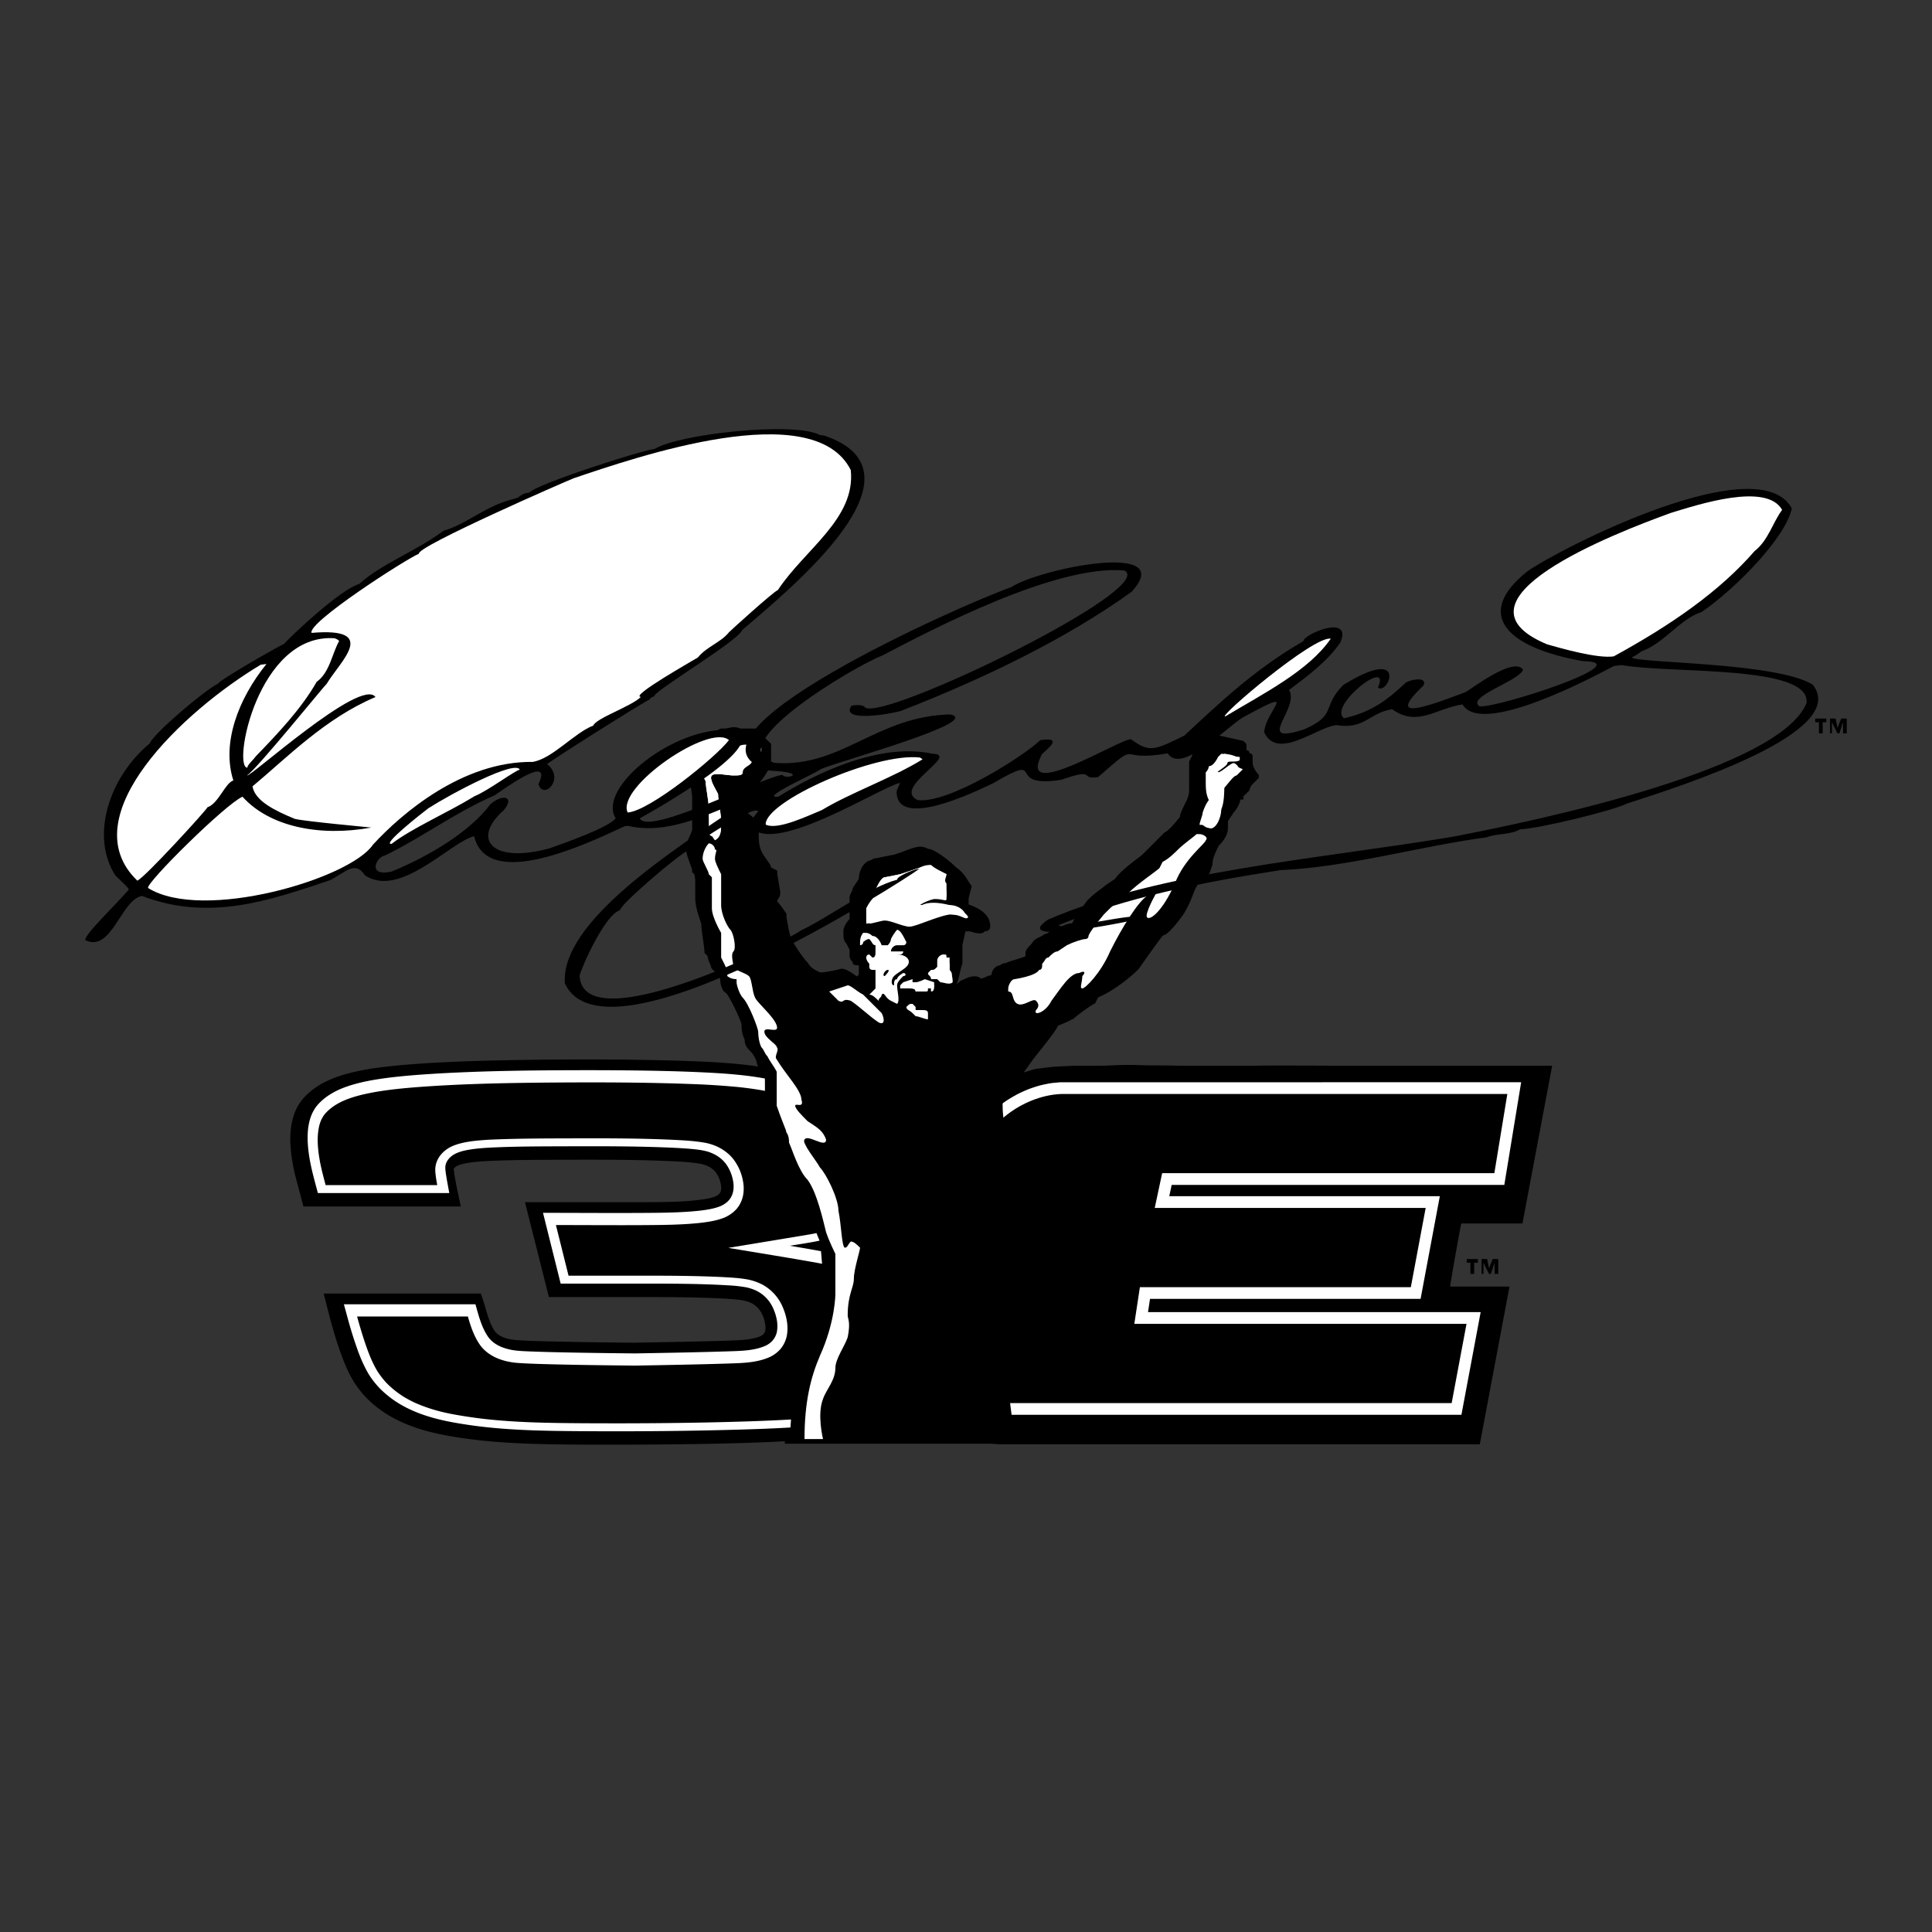 <svg xmlns="http://www.w3.org/2000/svg" width="2500" height="2500" viewBox="0 0 192.756 192.756"><rect x="0" y="0" width="192.756" height="192.756" fill="#333333" stroke="none"/><g fill-rule="evenodd" clip-rule="evenodd"><path fill="#fff" fill-opacity="0" d="M0 0h192.756v192.756H0V0z"/><path d="M147.447 125.617h-1.111v.369h.371v1.111h.371v-1.111h.369v-.369zm2.037 0h-.557l-.369.926-.186-.926h-.555v1.48h.186v-1.111l.555 1.111h.186l.369-1.111v1.111h.371v-1.48zM182.215 71.688h-1.111v.371h.371v1.111h.371v-1.111h.369v-.371zm2.037 0h-.555l-.371.926-.186-.926h-.555v1.481h.186v-1.111l.555 1.111h.186l.369-1.111v1.111h.371v-1.481z"/><path d="M125.107 77.522s-.615-.616-.615-1.232v-.616c0-.308-.309-.308-.309-.308s0-.308-.309-.308v-.308-.308l-.307-.308-2.771-.616h-.309l-.615.616c-.309.616-.924.924-.924.924v.308l-.309.616V78.754c0 .308 0 .616-.309 1.232-.307.616-.615 1.232-.615 1.54-.309.308-.924 1.232-1.541 1.54l-1.539 1.54-.615.616c-.309.308-2.156 1.54-2.771 2.464l-.924.616c-.309.308-.924.616-1.848 1.54-.924 1.232-1.541 2.156-1.541 2.463-.307 0-1.23 0-1.848.616l-.924.308c-.307.308-.924.308-1.23.924-.309.308-.617.616-.617.924v.308c-.307.308-1.848.616-2.463.924-.615 0-.924.616-.924.924-.309.308-.615.308-.615.308-.309 0-.617.308-.924.308-.309-.308-.924-.308-1.541 0 0 0-.308.309-.924.616.308-.616.308-1.231.616-2.155v-1.848s.308-1.232.308-1.54h.924c.923.308 1.541.308 1.541-.308 0-1.232-1.232-1.848-2.157-2.156v-.616l.309-1.232c-.309-.308-.616-1.231-1.54-1.848-.616-.616-2.156-1.848-2.771-1.848-.616-.308-.924-.308-1.848 0 0 0-1.54.616-1.848.616l-1.54.308c-.616 0-1.232.924-1.232 1.848l-.616.924c0 .308-.308.616-.308.924v2.156s-.616.616-.616 1.232 0 .924.308 1.231l.308.616v.616c0 .308.308.616.308.616 0 .309.308.309.616.309v.924c-.308.308-.308.308-.308.615-.616-.308-1.54-1.231-2.156-.923 0 0-1.231.308-1.848.308 0 0-.924-.308-1.232-.924-.616-.616-1.54-2.156-1.54-2.156-.308-.308-.616-2.463-.616-2.463v-.311s-.616-.924-.924-1.231c0-.308.308-.308.308-.924l-.308-1.848v-.309l-.616-.308c0-.308-.616-.924-.924-1.54-.308-.616-.308-1.231-.308-1.847v-.924c-.308-.616-.924-.924-1.231-1.232 0 0 0-.616-.309-.616.309-.308.924-1.54.924-1.54.308-.308 1.54-1.54 1.848-2.771v-1.848l-.616-.616-.308-.616c0-.308-.308-.308-.308-.308h-1.848c-.616-.309-1.231 0-1.54 0h-.308c-.308 0-.616.308-1.848 1.54-1.232 1.231-1.232 1.848-1.232 1.848v.924c.308.616.616 1.54.616 2.463v3.08c0 .308-.616 1.232-.616 1.848 0 .616.308 1.232.616 2.156v.308c.308 0 .308.616.308 1.232v1.231c0 1.232.616 2.464.616 2.771 0 .616.308 2.156.308 2.771l.308.308c0 .308.308.924.308.924 0 .308.308.616.923.924 0 .308 0 1.539.616 1.848.308.308 1.231 2.155 1.54 3.079 0 .308 0 .924.308 1.54 0 .616.308.924.616 1.231.308.309.616.924.616 1.232.039.076.072.158.102.243a41.784 41.784 0 0 0-1.458-.189c-2.375-.253-4.768-.34-7.154-.407-5.168-.133-10.346-.129-15.515-.047-3.875.068-7.759.177-11.621.522-1.937.182-3.905.427-5.771.995-.664.209-1.295.463-1.91.791a7.305 7.305 0 0 0-1.889 1.463 5.159 5.159 0 0 0-.782 1.187c-.356.816-.503 1.611-.554 2.497l-.009.516c.024 1.194.211 2.339.479 3.502l.837 3.139h15.697c-.189-.887-.385-1.772-.548-2.664-.05-.275-.097-.552-.133-.83-.01-.084-.05-.227.002-.303.206-.278.588-.373.904-.452.77-.18 1.565-.239 2.353-.282 2.387-.12 4.787-.121 7.176-.132 3.545-.014 7.094-.023 10.637.113 1.117.048 2.249.093 3.355.26.64.109 1.189.315 1.63.811.335.405.519.897.592 1.415.038.357.016.653-.277.89-.388.283-.947.366-1.407.443-1.756.271-3.572.287-5.345.297l-12.538.001 2.388 9.467h9.158c2.615.002 5.234.011 7.847.13.702.035 1.405.073 2.102.163.486.071.917.186 1.336.449.702.479 1.044 1.258 1.154 2.083.019.183.023.354-.012.535-.108.447-.491.576-.892.694-.863.239-1.766.257-2.654.288-3.2.105-6.403.157-9.604.214a524.912 524.912 0 0 1-8.873-.143c-.941-.026-1.883-.052-2.822-.119-.75-.061-1.701-.268-2.165-.923a4.041 4.041 0 0 1-.254-.442c-.329-.682-.52-1.394-.731-2.116-.115-.388-.246-.773-.371-1.158h-15.69c.621 2.443 1.229 4.925 2.215 7.252.251.578.529 1.12.861 1.657.257.385.525.741.822 1.096.312.348.63.666.978.979.46.388.925.729 1.432 1.055.541.324 1.081.605 1.655.866.617.262 1.231.483 1.871.684 1.97.566 4.021.865 6.057 1.084 3.03.313 6.077.362 9.121.391 2.704.021 5.407.012 8.111-.007 4.296-.038 8.601-.095 12.893-.325-.006.13-.01.216-.01.246h20.625c.375.039.752.059 1.133.059h47.582l2.963-15.738h-5.926c.186-1.296.926-5.369 1.111-6.295h6.109l2.963-15.737h-22.402l-.281-.009c-.994 0-6.377-.027-6.939.009h-7.36c-.537 0-1.201-.029-1.738-.031-.752-.002-1.668.001-2.613-.034-1.547-.058-3.066.065-3.656.065h-2.656l-2.1.1-1.812.216-1.578.478.904-1.267c1.232-1.539 2.463-3.079 2.463-3.388.309 0 1.541-.615 1.541-.615.307-.309 1.539-1.232 2.154-1.54l.309-.616c.924-.308 2.771-1.539 4.004-2.771 0 0 2.154-3.08 2.463-3.388.309 0 .924-.616 1.848-1.848s1.232-2.771 1.541-3.08c0-.308.924-.924 1.23-1.231l.309-.924c0-.616.309-1.232.615-1.848.924-.924.924-1.54.924-1.848v-.616l.617-.924c.307-.308.615-.924.615-1.232h.309v-.308l.615-.616s0-.308.309-.616l.615-.616v-.308h-.002zm-7.488 28.796H117.819h-.2zm.195 0h.035-.035zm-7.787 0h-.004.004zm-.004 0h-.004.004zm-.003 0zm0 0h-.004.004zm-.004 0h-.004.004zm-.004 0zm0 0h-.004.004zm-.004 0h-.004.004zm-.004 0zm0 0H110h.004zm-.004 0h-.004.004zm-.004 0zm0 0h-.004.004zm-.004 0h-.004.004zm-.004 0zm0 0h-.004.004zm-.004 0h-.004.004zm-.004 0zm0 0h-.002.002zm-.001 0h-.004.004zm-.004 0zm0 0h-.004.004zm-.004 0h-.004.004zm-.004 0zm0 0h-.002.002zm-.002 0h-.004.004zm-.004 0zm0 0h-.004.004zm-.004 0h-.002.002zm-.002 0h-.002.002zm-.002 0h-.002.002zm-.002 0h-.002.002zm-.002 0h-.002.002zm-.002 0h-.002.002zm-.002 0h-.002.002zm-.002 0h-.002.002zm-.002 0h-.002.002zm-.002 0h-.002.002zm-.001 0zm0 0h-.004.004zm-.004 0h-.002.002zm-.002 0zm0 0h-.002.002zm-.002 0h-.004.004zm-.004 0zm0 0h-.002.002zm-.002 0h-.002.002zm-.002 0zm0 0h-.002.002zm-.002 0h-.004.004zm-.004 0zm0 0h-.002.002zm-.002 0h-.002.002zm-.002 0zm0 0h-.002.002zm-.002 0h-.002.002zm-.002 0h-.002.002zm-.002 0zm0 0h-.002.002zm-.002 0h-.002.002zm-.002 0zm0 0h-.002.002zm-.002 0h-.002.002zm-.002 0zm0 0h-.002.002zm-.002 0h-.002.002zm-.001 0zm0 0h-.002.002zm-.002 0h-.002.002zm-.002 0zm0 0h-.002.002zm-.002 0zm0 0h-.002.002zm-.002 0h-.002.002zm-.002 0zm0 0zm0 0h-.002.002zm-.002 0h-.002.002zm-.002 0zm0 0h-.002.002zm-.002 0zm0 0zm0 0h-.002.002zm-.002 0h-.002.002zm-.002 0zm0 0h-.002.002zm-.002 0zm0 0zm0 0h-.002.002zm-.002 0zm0 0zm0 0h-.002.002zm-.002 0zm0 0h-.002.002zm-.002 0h-.002.002c0 .006.002.009.002.009s-.002-.003-.002-.009c-.004-.019.008-.062.152-.062-.144.001-.156.044-.152.062zm-.002 0zm0 0zm0 0h-.002.002zm-.002 0zm0 0zm0 0h-.002.002zm-.002 0zm0 0zm0 0h-.002.002zm-.002 0zm0 0zm0 0h-.002.002zm-.002 0zm0 0zm0 0zm0 0h-.002.002zm-.002 0zm0 0zm0 0zm0 0h-.002.002zm-.001 0zm0 0zm0 0zm0 0zm0 0h-.002.002zm-.002 0zm0 0zm0 0zm0 0zm0 0h-.002.002zm-.002 0zm0 0zm0 0zm0 0zm0 0zm0 0h-.002.002zm-.002 0zm0 0zm0 0zm0 0zm0 0zm0 0zm0 0h-.002.002zm-.002 0zm0 0zm0 0zm0 0zm0 0zm0 0zm0 0zm0 0zm0 0zm0 0h-.002.002zm-.002 0zm0 0zm0 0zm0 0zm0 0zm0 0zm0 0zm0 0zm0 0zm0 0zm0 0zm0 0zm0 0zm0 0zm0 0zm0 0zm0 0zm0 0zm0 0zm0 0zm0 0zm0 0zm0 0zm0 0zm0 0zm0 0h-.002.002zm-.002 0zm0 0zm0 0zm0 0zm0 0zm0 0zm0 0z"/><path d="M62.098 106.787c2.705.025 5.412.075 8.115.205 2.87.142 5.787.36 8.549 1.198l.298.097c1.407.49 2.768 1.181 3.885 2.18a8.721 8.721 0 0 1 1.452 1.692c.401.638.731 1.294 1.018 1.99l.68 2.072c.235.904.429 1.817.487 2.751.043.9-.035 1.863-.522 2.646-.562.869-1.574 1.337-2.513 1.677-1.529.532-3.154.734-4.743.996 1.588.269 3.184.527 4.757.879 1.245.283 2.503.604 3.618 1.244a6.87 6.87 0 0 1 1.745 1.473c.954 1.141 1.521 2.542 1.945 3.953.336 1.146.606 2.314.714 3.506.092 1.134.057 2.331-.498 3.354-.382.661-.981 1.155-1.624 1.553-1.087.652-2.307 1.04-3.534 1.333a28.13 28.13 0 0 1-3.158.521c-3.017.319-6.052.438-9.083.528-5.258.149-10.519.189-15.778.153-3.486-.025-6.985-.073-10.447-.525a50.424 50.424 0 0 1-2.003-.306c-1.775-.31-3.537-.778-5.135-1.631a10.266 10.266 0 0 1-2.38-1.755 8.989 8.989 0 0 1-1.109-1.389c-.442-.732-.784-1.498-1.084-2.298a41.85 41.85 0 0 1-1.073-3.41l-.367-1.345h13.125c.317 1.112.602 2.296 1.272 3.261.596.82 1.584 1.174 2.55 1.326.607.084 1.232.101 1.844.125.571.021 1.142.039 1.713.054 2.844.072 5.689.106 8.534.136 3.236-.058 6.473-.112 9.708-.221 1.125-.039 2.281-.088 3.327-.546.233-.114.436-.252.622-.435.238-.244.386-.521.483-.848.191-.855-.02-1.717-.37-2.503a3.818 3.818 0 0 0-.361-.611 3.49 3.49 0 0 0-1.281-1.085 4.51 4.51 0 0 0-1.068-.354 15.318 15.318 0 0 0-1.801-.192c-2.844-.169-5.699-.169-8.547-.171h-8.123l-1.761-7.06c3.722.001 7.445.034 11.167-.001 1.481-.017 2.961-.054 4.436-.211.71-.085 1.43-.188 2.099-.452.272-.123.516-.273.734-.479.479-.462.63-1.104.568-1.75a4.193 4.193 0 0 0-.562-1.702 4.443 4.443 0 0 0-.221-.326c-.417-.543-.997-.912-1.637-1.138-.596-.198-1.233-.265-1.856-.323-.56-.05-1.122-.08-1.683-.109-3.695-.171-7.395-.158-11.093-.146-2.349.008-4.705.008-7.051.121-.684.033-1.367.079-2.045.18-.662.102-1.386.242-1.938.645-.383.296-.674.699-.665 1.202.006.253.043.506.083.757.093.588.208 1.174.313 1.759h-13.11c-.316-1.188-.657-2.377-.854-3.593a18.403 18.403 0 0 1-.115-.876c-.104-1.105-.088-2.28.333-3.324.114-.271.25-.521.42-.763.29-.396.649-.721 1.038-1.018a7.624 7.624 0 0 1 1.554-.859c1.422-.572 2.956-.844 4.468-1.048 1.615-.21 3.238-.328 4.862-.43 5.181-.307 10.377-.345 15.565-.348 1.038.002 2.075.006 3.112.014z" fill="#fff"/><path d="M41.354 108.484c4.536-.356 9.097-.438 13.645-.478 4.724-.033 9.457-.027 14.178.156a76.25 76.25 0 0 1 4.507.296c1.668.18 3.331.439 4.932.951 1.254.418 2.433 1.003 3.459 1.842a7.71 7.71 0 0 1 1.39 1.529c.936 1.405 1.473 3.041 1.847 4.676.228 1.064.428 2.285.119 3.354a1.867 1.867 0 0 1-.48.802 3.793 3.793 0 0 1-.831.564c-1.05.521-2.208.782-3.356.984l-8.102 1.34c2.951.495 5.909.963 8.854 1.492 1.219.225 2.438.475 3.624.842.677.217 1.278.471 1.87.868a5.99 5.99 0 0 1 1.578 1.612c.833 1.283 1.295 2.795 1.653 4.269.238 1.042.41 2.083.375 3.154-.04.684-.155 1.398-.583 1.954-.534.633-1.219 1.028-1.964 1.368-1.635.697-3.395 1.016-5.15 1.23-2.732.308-5.485.424-8.232.521-5.481.176-10.972.217-16.455.187-3.361-.023-6.732-.06-10.074-.448a49.396 49.396 0 0 1-2.992-.453c-1.36-.256-2.649-.629-3.907-1.208a15.413 15.413 0 0 1-.814-.431 9.313 9.313 0 0 1-1.96-1.559 9.103 9.103 0 0 1-.801-1.043c-.594-.971-.983-2.037-1.342-3.113a49.158 49.158 0 0 1-.715-2.397h11.052c.295 1.04.663 2.138 1.333 3.002.881 1.074 2.261 1.521 3.604 1.631.964.069 1.932.097 2.897.124 2.946.08 5.894.114 8.841.145 3.116-.057 6.234-.108 9.35-.209 1.376-.046 2.826-.072 4.104-.651l.169-.083c.763-.43 1.243-1.011 1.485-1.856.264-1.104.004-2.256-.471-3.266l-.164-.307a4.617 4.617 0 0 0-1.694-1.674 5.575 5.575 0 0 0-1.464-.533c-.809-.157-1.642-.202-2.463-.248-2.71-.138-5.431-.145-8.144-.146h-7.339l-1.259-5.051c3.516 0 7.034.036 10.55-.01 1.296-.022 2.59-.068 3.879-.209.809-.097 1.619-.219 2.378-.525a3.479 3.479 0 0 0 1.24-.888l.19-.252c.385-.607.518-1.204.496-1.919a5.042 5.042 0 0 0-1.119-2.882l-.212-.232c-.673-.659-1.445-1.051-2.36-1.26-1.059-.21-2.158-.265-3.234-.321-3.471-.167-6.952-.159-10.425-.15-2.563.008-5.132.011-7.694.118a25.75 25.75 0 0 0-1.983.155c-.765.103-1.525.246-2.223.587-.852.453-1.492 1.229-1.521 2.223 0 .1.003.197.01.297.036.432.111.86.188 1.286H32.488c-.203-.763-.403-1.512-.555-2.285-.221-1.225-.369-2.511-.059-3.733.128-.438.296-.798.597-1.145.931-1.027 2.275-1.514 3.587-1.842 1.737-.418 3.52-.603 5.296-.752zM56.969 100.544zM56.969 100.544z"/><path fill="#cc2229" d="M149.094 117.05l1.297-7.91h-44.254l-.348.008-.35.025-.351.041-.35.057-.349.071-.35.086-.346.099-.343.113-.34.127-.336.137-.33.152-.326.162-.319.173-.31.183-.305.195-.295.203-.287.212-.275.221-.266.229-.254.236-.242.244-.229.25-.216.256-.202.262-.187.267-.17.272-.154.275-.139.28-.119.282-.102.285-.082.287-.062.288-3.518 18.892-.016.092-.013.093-.009.096-.006.098-.003.098v.102l.003.101.006.104.009.104.012.106.015.106.018.108.02.107.024.109.027.108.028.108.032.109.034.108.037.108.04.108.042.106.045.107.048.105.049.105.053.103.054.103.057.1.06.1.061.097.064.095.067.094.068.092.123.143.128.139.133.137.135.132.14.129.144.126.147.122.15.118.153.114.158.111.159.107.162.103.164.1.168.096.17.092.174.087.174.084.178.081.177.075.182.072.182.067.183.064.184.059.187.056.188.051.187.046.19.043.189.038.19.034.191.028.19.026.191.02h44.254l1.482-7.91h-33.142l.554-3.656h27.032l1.482-7.91h-27.031l.74-3.464h33.141z"/><path d="M150.086 118.218l1.68-10.245-46.033.009-.805.075c-.402.065-.791.145-1.189.242-.393.113-.771.238-1.154.38-.377.156-.74.321-1.105.504-.355.193-.697.395-1.039.612-.33.228-.645.461-.959.712a15.15 15.15 0 0 0-.859.801l-.51.58c-.236.306-.449.609-.654.936l-.352.665-.271.697-.177.703-3.543 19.036-.032.272c-.057.897.129 1.74.477 2.564.159.354.338.682.555 1.005.492.696 1.152 1.266 1.844 1.756.496.333.999.61 1.543.856.203.087.406.168.615.245.703.244 1.398.409 2.137.505l.268.028h45.283l1.92-10.245h-33.189l.199-1.321h26.996l1.92-10.245h-26.994l.24-1.128h33.188v.001z" fill="#fff"/><path d="M149.092 117.047l1.295-7.903h-44.25c-3.703 0-7.775 2.892-8.332 5.976l-3.517 18.892c-.186.964.185 2.313.925 3.277 1.296 1.542 3.333 2.506 5.369 2.698h44.25l1.482-7.903h-33.143l.557-3.663h27.031l1.48-7.903h-27.031l.74-3.47 33.144-.001z"/><path d="M125.588 77.307s-.615-.615-.615-1.231v-.616c0-.308-.309-.308-.309-.308s0-.308-.307-.308v-.308-.308l-.309-.308-2.771-.616h-.309l-.615.616c-.309.616-.924.924-.924.924v.308l-.309.616V78.54c0 .308 0 .616-.307 1.231-.309.616-.617 1.232-.617 1.54-.307.308-.924 1.231-1.539 1.54l-1.541 1.54-.615.616c-.309.308-2.156 1.54-2.771 2.464l-.924.616c-.309.308-.924.616-1.848 1.54-.924 1.232-1.539 2.156-1.539 2.464-.309 0-1.232 0-1.848.616l-.924.308c-.309.308-.924.308-1.232.924-.309.308-.615.616-.615.924v.308c-.309.308-1.848.616-2.465.923-.615 0-.924.616-.924.924-.309.309-.615.309-.615.309-.309 0-.615.308-.924.308-.309-.308-.924-.308-1.54 0 0 0-.308.308-.924.616.308-.616.308-1.232.616-2.156v-1.847s.308-1.232.308-1.54h.925c.924.308 1.539.308 1.539-.308 0-1.231-1.232-1.848-2.156-2.155v-.616l.308-1.232c-.308-.308-.616-1.231-1.54-1.847-.616-.616-2.156-1.848-2.771-1.848-.616-.309-.924-.309-1.848 0 0 0-1.54.615-1.848.615l-1.54.309c-.616 0-1.232.924-1.232 1.848l-.615.923c0 .308-.309.616-.309.924v2.156s-.616.616-.616 1.232 0 .924.308 1.232l.308.616v.616c0 .308.309.616.309.616 0 .308.308.308.615.308v.924c-.308.309-.308.309-.308.616-.616-.308-1.54-1.231-2.156-.924 0 0-1.232.308-1.848.308 0 0-.924-.308-1.232-.924-.616-.616-1.54-2.155-1.54-2.155-.308-.308-.616-2.464-.616-2.464v-.308s-.616-.924-.924-1.232c0-.308.308-.308.308-.924l-.308-1.848v-.308l-.616-.308c0-.308-.616-.924-.924-1.54s-.305-1.236-.305-1.852v-.924c-.308-.616-.924-.924-1.231-1.232 0 0 0-.616-.308-.616.308-.308.924-1.54.924-1.54.308-.308 1.54-1.54 1.848-2.771v-1.848l-.616-.616-.308-.616c0-.308-.308-.308-.308-.308h-1.848c-.616-.308-1.232 0-1.54 0h-.308c-.309 0-.616.308-1.848 1.54s-1.232 1.848-1.232 1.848v.924c.308.616.616 1.54.616 2.464v3.079c0 .308-.616 1.232-.616 1.848 0 .616.308 1.232.616 2.156v.308c.308 0 .308.616.308 1.232v1.232c0 1.231.616 2.463.616 2.771 0 .616.308 2.156.308 2.771l.309.308c0 .308.308.923.308.923 0 .309.308.616.924.924 0 .309 0 1.54.616 1.848.308.309 1.231 2.156 1.54 3.08 0 .308 0 .924.308 1.539 0 .616.308.924.616 1.232.308.308.616.924.616 1.231.308.616.308 1.54.308 2.156v.924c0 1.231.924 3.079.924 3.079s0 .308.308.924c0 .616.924 2.771 1.848 4.004.924 1.231 1.54 3.695 1.848 4.927 0 .924.616 1.848.616 2.155 0 .309.308 3.695.308 3.695l-.308 2.772c-.308 1.231-1.54 3.695-2.156 5.543-.616 1.848-.924 7.391-.924 7.698h22.48c0-.308-.924-6.467-.924-8.931.309-2.155-.615-8.007-.924-7.698v-.616-1.231c.309-1.232.617-2.771.617-3.695l.307-.616v-1.231c0-.924-.307-1.848-.307-2.771v-.924V113.337s.307-.308.307-.615c0-.309-.307-.924-.307-2.464v-.308c.307-.616.924-1.54.924-1.848l.615-.309 1.539-2.155c1.232-1.54 2.465-3.08 2.465-3.388.307 0 1.539-.616 1.539-.616.309-.308 1.539-1.231 2.156-1.539l.307-.616c.924-.308 2.771-1.54 4.004-2.771 0 0 2.156-3.08 2.463-3.388.309 0 .926-.616 1.85-1.848.924-1.231 1.23-2.771 1.539-3.08 0-.308.924-.923 1.23-1.231l.309-.924c0-.616.309-1.232.615-1.848.924-.924.924-1.54.924-1.848v-.616l.617-.924c.309-.308.615-.924.615-1.232h.309v-.308l.615-.616s0-.308.309-.616.615-.616.615-.616v-.306h-.002z"/><path d="M86.733 90.917c0-.308 0-.616.308-.924l.308-1.231c.308-.616.616-1.232.924-1.232l1.54-.308 1.848-.616c.924-.308.924 0 1.54 0l1.232.616c0 .308-.308.616 0 .924v1.54c0 .308-.308 0-1.232 0-1.231.308-1.848.924-1.231.615h2.771c.924.309 1.848.924 1.848 1.232-.308.308-.616-.308-1.848-.308-1.54.308-3.388 1.231-4.003 1.231s-1.848-.616-2.463-.616c-.308 0-1.232.308-1.54.308-.002-.307-.002-.923-.002-1.231zM71.335 76.135c.616-.616 1.231-1.232 1.231-1.54h.616c.308 0 .924-.308 1.231 0h1.54v.308c0 .616-1.231.308-.924.924 0 .616-.924.616-.924 1.232 0 .308-.308.308-.924.308s-1.848-.308-2.156 0 .308 1.232.616 1.848c0 .616.308 2.155.308 2.771 0 .924 0 1.54-.616 1.848 0 0-.308-.308-.308-.616-.308-.924-.308-2.463-.308-2.463 0-.924-.308-2.156-.308-2.772 0 0 0-.616-.308-.616.311-.308.926-.924 1.234-1.232zM123.379 77.367c-.309 0-.924.924-1.232 1.232 0 .308 0 1.54-.307 2.156 0 .924-.617 2.155-1.232 1.848-.309 0-.615-.308-.615-.308 0-.308 0-.616.307-1.232.309-.616.309-.924.309-1.232v-1.848-.616c0-.616.309-.616.309-.924 0 0 .615-.308.924-.616 0 0 .307-.308.307-.616.309 0 .924.308 1.541.308v.308c-.309.308-1.232 0-1.232.308s-1.232.924-.924.924 1.232-.616 1.539-.616c.309 0 .924.308.924.308l-.618.616zM91.352 98h.924l.924.308c0 .309 0 .616-.308.616v-.308h-.308c0 .308 0 .308-.308.308H91.352c0-.308-.308-.308-.616-.308H89.812c0-.309.308-.309.308-.309.308-.307.924-.307.924-.307h.308zM92.892 97.692c0-.309-.308-.309 0-.616 0 0 0-.309.308-.309h.308c.308-.308 0-.615 0-.615.308-.308.616-.616.924-.616h.308V96.767c.308.616.308.925.308 1.232-.308.308-.924 0-1.231 0l-.308-.308H93.2l-.308.001z" fill="#fff"/><path d="M88.273 97.692c-.308 0 0-.925.616-.925l-.616.925z"/><path d="M86.425 90.609s.308-.616.616-.924l.308-.924c.308-.616.616-1.232.924-1.232l1.54-.308 1.848-.616c.616-.308.924-.308 1.232-.308.308.308.924.616 1.54.924 0 0-.308.308-.308.924.308.308.308.924.308 1.231 0 .309-.308.309-1.54.309-.924 0-1.54.615-.924.615.616-.308 1.54-.308 2.771 0 .924 0 1.54.616 1.54.924s-.309 0-1.848 0-3.08 1.231-4.003.924c-.616 0-1.54-.616-2.155-.616-.308 0-1.232.616-1.848.616l-.001-1.539zM82.729 98.924l1.848-.616c.308 0 .924.616 1.54.924l1.848 1.848c.308.616.308 1.231-.308.924-.924-.616-1.848-1.54-2.771-2.155-.924-.308-.616.308-1.231 0-.31-.309-.617-.618-.926-.925zM71.335 75.827l1.231-1.231h.616c.308 0 .616-.308 1.231-.308.616.308 1.232.308 1.54.308v.308c0 .616-1.231 0-.924.924 0 .616-.924.616-.924.924 0 .616-.308.616-.924.616s-1.848-.308-2.156 0 .308 1.232.616 1.848c0 .616.308 1.848.308 2.771s0 1.54-.616 1.54c0 0-.308 0-.616-.308v-2.463c0-.924-.308-2.156-.308-2.772l-.308-.616c.311-.309.618-.925 1.234-1.541zM84.577 133.414c-.308.924-1.232 2.156-1.232 3.08 0 1.231-.924 2.155-1.231 3.079-.616 1.54 0 4.003 0 4.003h-1.848c0-3.695.616-6.158 1.54-8.314 1.539-3.387 1.539-6.158 1.539-6.158v-3.696-.308s-.616-1.232-.924-2.156c-.308-1.231-.924-4.003-1.848-5.234-.924-.924-1.54-3.08-1.848-3.695 0-.924-.308-.924-.308-1.232 0 0-.616-1.54-.924-2.463v-.924-2.464c-.308-.616-.616-.924-.924-1.54-.308-.308-.308-.616-.616-.924-.308-.616-.308-1.54-.308-1.54 0-.308-.924-2.771-1.54-3.387-.308-.309-.616-1.232-.616-1.54v-.308c-.616 0-.924-.309-.924-.309 0-.308 0-.616-.308-1.231l-.308-.616v-2.156-.308s-.924-1.54-.924-2.463v-1.232-1.848l-.308-.308c0-.308-.616-1.232-.616-1.54 0-.616.308-1.231.616-1.54.308 0 .616.308.616.616.308 0 0 .308 0 .924 0 .308.308.924.616 1.54v3.079c0 .924.616 2.156.924 2.464s.616 1.848.308 2.156c-.308.308 0 1.232 0 1.54s1.231.616 1.54.924c.308.309.308 1.54.616 2.156.308.615 1.848 1.847 2.156 2.771.308.925-1.232 0-1.232.616s1.232 1.232 1.232 1.54c.308.308-.308.924 0 1.232.924 1.539 2.463 3.079 2.463 4.003.308.924-.616.308-.616.616s.616.923 1.231 1.539c.924.616 1.54.924 1.848 1.848 0 .924-1.848-.615-2.155 0-.308.309 1.231 2.156 1.54 2.771.615.616 1.848 3.08 1.848 4.312.308 1.54.308 3.388.616 3.695.308 0 .308-.308.616-.616.308 0 .616.309.924.616 0 .308-.616 2.156-.616 3.08s-.616 1.54-.616 3.695c.001.307.309.616.001 2.155zM120.299 83.834c0 .308-2.154 1.848-3.078 4.312-1.232 2.771-2.465 3.695-2.771 3.388-.309-.308.924-2.464.924-2.464-.309-.308-.309-.616-.924.308-.924.616-2.465 3.08-3.695 5.543-.926 2.156-2.465 3.696-2.773 3.696-.307 0 0-.616 0-1.232.309-.308.309-.616-.307-.308-.924 0-1.848 1.54-2.771 2.771-.615 1.231-1.848 1.539-1.541.924.309-.309.309-.616 0-.924-.307-.308-1.23.615-1.848.308-.615-.308-.307-1.231-.924-1.231v-.308c0-.309.309-.924.617-.924 0 0 2.154-.309 2.463-.925.309 0 .309-.308.309-.615.309-.308.309-.616.615-.616.309-.308.617-.616.924-.616l.924-.616c.617-.308 1.539-.616 1.848-.616 0 0 .309 0 .309-.308 0 0 0-.308 1.539-2.155.924-.924 1.232-1.232 1.848-1.54l.617-.616c.924-.924 2.771-2.156 3.078-2.464l.309-.616c.615-.308 1.232-.924 1.539-1.232.617-.616 1.541-1.231 1.848-1.54h.309c.305 0 .92.308.612.616zM123.07 77.059c0 .308-.924 1.232-.924 1.54 0 .308-.307 1.231-.307 2.156 0 .615-.924 1.848-1.232 1.848-.309-.308-.615-.308-.924-.308 0-.308.309-.924.309-1.232.307-.924.615-1.232.615-1.232-.309-.616-.309-1.231-.309-1.848v-.924c.309-.308.309-.616.309-.616.309 0 .615-.308.924-.924l.309-.308c.307 0 .924 0 1.539.308 0 0 .309 0 0 .308-.309 0-.924 0-1.232.308 0 .308-1.23.924-.615.924.309 0 1.232-.924 1.539-.924.309 0 .617.616.617.616s-.309.308-.618.308zM91.352 101.387l-.308-.308c-.308-.308-.616-.308-.616-.616.308-.308.308-.308.616-.308l.308.308v.309h.616c.308 0 .616 0 .616.308v.617c-.308-.002-.924-.31-1.232-.31zM91.352 98c.308 0 .924-.308.924-.308L93.2 98v.308c0 .309-.308.309-.308.616v-.617h-.308v.309h-.308l-.308.308h-.616c0-.308-.308-.308-.616-.308h-.924v-.309l.308-.308.924-.308V98h.308zM92.892 97.384c-.308 0-.308-.308-.308-.308l.308-.309c.308 0 .308 0 .616-.308v-.616c0-.308.308-.616.616-.616s.308 0 .308.308l.308.616v.615c.308.309.308.616 0 .925 0 .308-.616.308-.924 0h-.308l-.616-.307z" fill="#fff"/><path d="M89.504 95.229h.308s.308 0 .308-.308h-1.232c0-.308.308-.616.616-.616h.616c.308 0 .308-.308.308-.308-.308-.616-.616-1.232-.924-1.232 0 0-.308.308-.616.924 0 .308-.308.616-.308.616h-.616s-.308-.924-.924-.924c-.308-.308-.616-.308-.616-.308h-.308s-.308.308-.308.924v.308s.308 0 .308-.308c0 0 .308-.308.616-.308.308.308.308.616.616.616v.616c0 .308 0 .616-.308.616l-.308-.308c-.308 0-.308.308-.308.308 0 .308.308.616.308.616v.308c0 .308.308.308.308.308h.308V98.619l-.616.615c.308 0 .616.309.924.616 0-.308.308-.308.308-.616.308-.308.308.309.924.616l.616.308c.308-.308 0-1.231 0-1.848 0-.308.308-.615.616-.924.308 0 .308-.308 0-.308 0 0-.616.308-.616.616-.308 0-.308.308-.308.615-.308 0-.308-.615 0-.924.308-.308.924-.616 1.231-.924.617-.617.001-1.232-.923-1.232z" fill="#fff"/><path d="M88.273 97.384c-.308 0 0-.616.308-.616s-.308.616-.308.616zM178.77 50.723c-.619 2.935-5.629 8.021-8.992 10.334-2.199.703-3.701 3.104-6.025 3.933-.51.381-.51.381-.963.597.492.594 14.385.46 18.062 2.715 3.791 4.746-13.043 10.101-18.529 11.869-1.393.713-8.85 2.517-10.664 2.566-.896.558-2.369.408-3.326.8-6.631.878-13.91 2.994-20.582 3.276-8.107 1.264-15.293 2.714-22.123 5.479.305.662 7.84-1.407 8.646-.745-.346.121-13.863 3.025-9.729.213 11.18-4.862 27.342-6.088 40.436-8.285 9.273-1.776 32.523-6.77 35.256-13.319.49-3.867-13.629-2.921-18.445-3.803l-.777.092c-2.252 1.207-13.266 7.044-15.096 3.831-2.713.422-4.496 2.285-7.031.483-2.307.36-2.701 2.044-5.568 1.587-1.879.167-5.871 3.578-7.191.712.164-2.29 3.775-4.719-2.172-1.45-1.594.967-6.119 5.687-7.455 3.553-5.41.95-2.467-1.511-6.947 2.366-1.949.304-.025-.997-3.684.273-5.848.912-1.209-2.912-6.834.366-1.672.795-9.68 4.706-9.579.754.109-.27.219-.54.345-.812-1.715.267-13.323 7.752-15.003 4.107.153-.393.462-.811.841-1.258-.347-.752-6.752 3.443-6.736 3.732-1.176.495-7.219 5.732-7.039 6.123-1.52.402-3.948 5.902-4.042 6.568.445 6.589 20.413-3.317 22.058-4.536 2.789-1.31 6.766-4.32 9.642-5.08-.125-.272 1.552-1.02 2.22-1.095-1.59 1.191-31.304 20.305-35.385 11.444-.46-6.149 10.878-13.35 17.473-17.789-.058-.234-.014-.211-.447-.173-3.066 1.217-6.93 3.131-10.695 2.25l-.355.026c-3.701 1.724-13.703 6.529-15.03 1.001-2.414.6-7.361 6.221-10.881 3.913-.975-1.462-1.791-.441-3.448.459-6.049 2.031-12.068 4.165-18.803 1.589-2.074.323-3.038 5.703-5.656 4.41-.208-.453 3.286-3.788 4.341-5.05-.088-.19-.088-.19-1.349-1.404-2.501-3.906-.67-9.761 3.437-13.181.321-.935 5.557-5.386 6.828-5.963.02-.285 5.554-3.471 6.577-3.971 1.009-1.109 5.753-5.503 7.482-5.958 2.17-2 5.812-3.345 8.413-5.316 2.562-.75 4.147-2.532 7.248-3.239.534-.219.468-.471 1.338-.578.653-.831 11.205-4.225 12.486-4.347 2.443-1.518 14.055-2.754 16.491-1.384.122.01.264.027.405.044 10.952 3.678-3.356 15.278-8.17 19.411-.372 1.079-8.967 6.18-8.771 6.606-.383.147-.397.188-.457.314-.904.433-10.247 6.341-10.229 6.455 1.832 1.474-.373 3.615-.866 2.001 1.532-3.203-3.623.623-4.369 1.108-3.914 1.698-7.224 4.197-10.938 6.001-.904.141-1.809 2.167.657 1.608 3.936-1.615 7.885-4.067 9.857-6.717 1.241-1.078 2.472-.765 1.329.6-3.246 2.858-1.223 5.361 4.53 3.813 1.597-.56 5.938-2.092 6.636-3.007-1.873-3.013 5.733-9.175 11.526-8.824 4.847 1.052-7.989 8.195-9.118 8.827.844 1.832 12.779-4.363 14.249-4.33.304.516 2.796-.241-1.32-.436-10.971-3.247 19.524-16.709 24.11-18.289 2.844-1.881 16.709-4.684 12.037.447-6.49 4.666-14.668 8.643-23.074 11.907-1.052.291-6.051 1.157-4.878-.542.499-.078 1.159-.132 1.38.203 2.165 1.218 29.275-11.939 25.845-13.689-6.84-.625-19.331 5.958-24.136 8.476-2.734 1.029-16.5 9.201-10.72 10.72 6.65.47 10.158-4.684 17.491-4.835 3.306.719-10.943 4.612-12.928 5.456-.342.345-6.315 2.977-4.215 2.747 3.288-2.077 9.943-5.477 15.358-4.279 2.852.061-4.131 3.404-1.464 4.622 3.111.37 10.561-4.387 12.219-5.977 2.322-.362.791.81.174 1.392-2.646 5.029 7.975-1.661 8.891-1.483 1.826 1.349 2.316 1.107 5.299-.359 3.535-3.282 7.025-6.625 11.896-9.435-.027-.676 4.936-2.782 3.678.146-1.309 1.876-3.16 3.263-5.111 4.723 1.109 1.898-3.623 5.59 1.496 3.937 3.342-1.454 1.719-2.222 3.91-4.429 6.555-4.054 4.502 1.067 3.461.257 1.4-3.163-5.033 1.844-3.385 3.064 2.957-.655 4.537-2.049 6.178-3.567.746-.408 2.166-.522 1.742.302-3.658 3.486-.168 2.32 4.197.658.594-.307 4.809-3.598 5.754-2.238-.387 1.12-5.76 2.734-4.346 3.661 1.793.158 16.076-4.459 10.318-4.515-7.729-1.361-10.891-4.708-5.549-8.962 3.37-2.361 23.085-12.384 26.382-6.278z"/><path d="M177.803 50.873c-.961 1.287-1.365 3.022-2.74 4.101-3.504 4.036-8.318 7.372-14.057 10.511-1.574.246-5.227-.789-6.652-1.199-10.514-4.397 6.701-11.065 12.342-13.111 2.624-.797 9.55-3.102 11.107-.302zM132.771 63.724c-2.207 3.191-6.613 5.414-10.531 7.755-.795.124 8.865-8.108 10.531-7.755zM84.881 46.897c.512 4.848-4.596 7.909-7.27 11.97-.457.169-4.887 4.193-4.878 4.211-.827 1.033-2.218 1.425-3.102 2.515-.465.296-6.861 3.898-5.689 3.938-.936.943-4.5 2.13-4.749 2.859-1.89.722-4.101 3.322-6.05 3.625-7.003-.075-13.081 5.159-15.932 8.256-2.301 3.421-16.992 7.732-22.439 4.324-.23-.499 7.726-8.368 9.423-9.108 2.646 2.951 7.587 4.027 12.85 3.081-.008-.018-6.544-.603-7.637-.87-1.902-.792-3.97-1.763-4.217-3.241 3.407-2.834 7.258-6.807 12.271-8.911-1.425-2.042-12.76 8.248-12.801 7.798.84-.461 7.838-9.104 7.932-9.119 1.348-2.261 5.298-5.656-1.506-5.082-.46-.997 9.342-7.326 10.715-7.9-.317-.689 14.848-7.31 15.433-7.527 6.262-2.112 23.932-8.23 27.646-.819zM92.043 75.757c-3.016 1.87-7.079 3.28-10.05 5.065-1.215.481-4.4 2.057-5.6 1.446-.121-2.294 10.931-7.215 15.402-6.687.077.057.152.113.248.176zM72.728 73.84c-1.278 1.686-7.943 7.099-10.108 7.223-1.166-2.531 8.167-8.933 10.108-7.223z" fill="#fff"/><path d="M51.862 76.79c-.483.076-3.2 2.122-4.501 2.636-2.616 1.613-6.289 3.215-8.284 4.761-1.092.17 3.005-3.054 3.675-3.557 2.272-1.452 8.646-4.846 9.11-3.84zM33.836 63.96c-.69 1.187-.938 3.15-2.24 4.062-1.501 2.654-3.883 5.174-6.092 7.452-.248.369-.856.862-.821 1.119-1.511.022.989-13.451 8.707-12.914.332.143.332.143.446.281z" fill="#fff"/><path d="M26.584 66.247c-2.82 3.492-4.493 7.913-3.301 11.625-.782.19-1.503 2.324-2.582 2.667.009.164-6.333 7.111-7.004 7.322-6.662-6.407 4.666-16.969 12.317-21.543.188-.03.379-.05.57-.071z" fill="#fff"/></g></svg>

